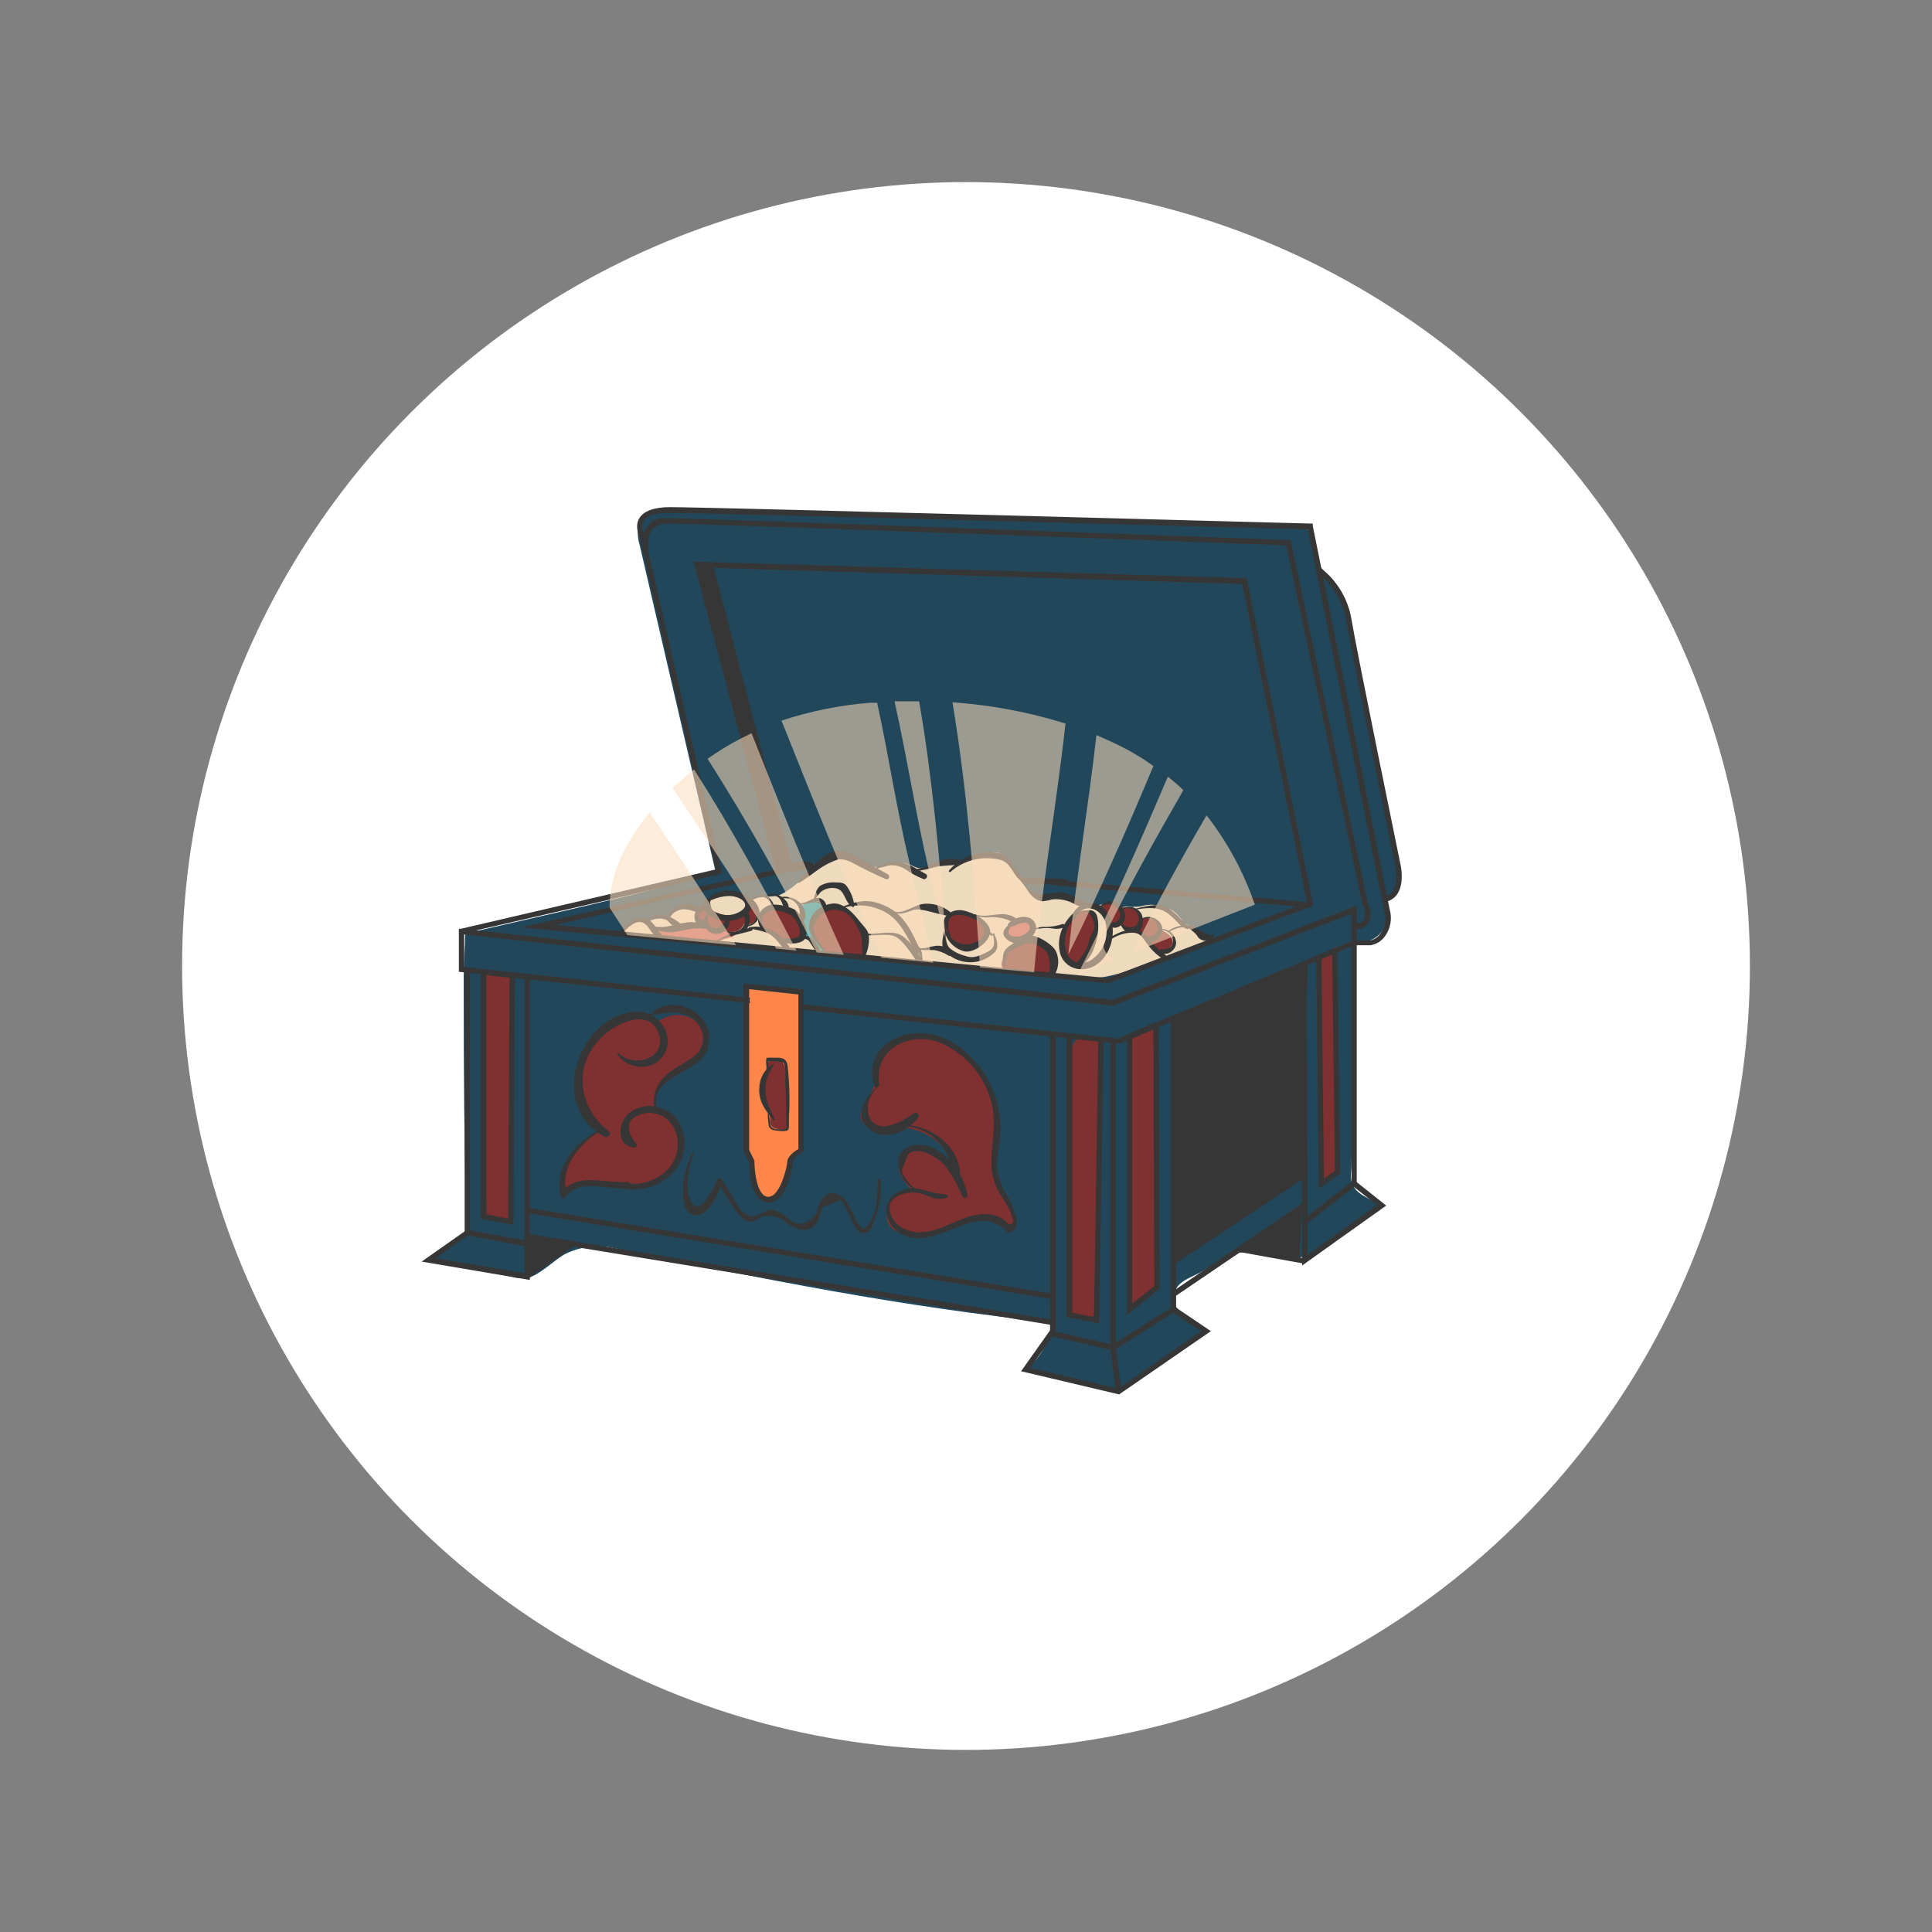 <?xml version="1.0" encoding="UTF-8"?> <svg xmlns="http://www.w3.org/2000/svg" id="_Слой_1" viewBox="0 0 400 400"><rect x="0" y="0" width="400" height="400" fill="#808080" stroke="none"/> <defs> <style>.cls-1{fill:#fff;}.cls-2{fill:#363636;}.cls-3{fill:#c65754;}.cls-4{fill:#0095a3;}.cls-5{fill:#fbdebe;isolation:isolate;opacity:.56;}.cls-6{fill:#22475a;}.cls-7{fill:#7f3030;}.cls-8{fill:#ff864a;}.cls-9{fill:#eedbbe;}</style> </defs> <circle class="cls-1" cx="200" cy="200" r="162.3"></circle> <path class="cls-6" d="m217.9,273.8c-.52,3.8-2.45,7.26-5.4,9.7,5.68,1.68,11.46,3.01,17.3,4,.86.2,1.74.2,2.6,0,.7-.19,1.35-.53,1.9-1l14.7-10.5c-1.8-2.8-6.2-4.2-6-7.4s3.2-3.9,5.6-5.2,4.6-3.4,7.3-4,8.3,1.7,12.5,1.1c2.6-.4,4.8-1.9,7-3.3s6.8-4.4,10.3-6.7c-.5-2.1-3.4-2.4-4.9-4.1s-1.1-3.1-1-4.7c.3-15.5.2-31.2.5-46.7,2.3.49,4.67-.46,6-2.4,1.27-1.88,1.23-4.36-.1-6.2,1.6-.31,2.84-1.59,3.1-3.2.23-1.57.16-3.16-.2-4.7-3.33-17.4-6.87-34.73-10.6-52-.35-2.29-1.2-4.48-2.5-6.4-1-1.2-2.3-2.1-3.1-3.4s-.8-5.8-2.7-7.9l-130-3.5c-3-.1-6.8.3-7.9,3.1-.37,1.41-.33,2.9.1,4.3l15.8,68c-17,4.8-34.7,8.6-51.9,12.6,0,3-.3,5.9-.3,8.9v3.6c0,15.9.1,31.8.6,47.7.05.71-.05,1.43-.3,2.1-.38.53-.9.94-1.5,1.2l-6.1,3.7,17.5,3.9c1.01.27,2.06.33,3.1.2,2.6-.8,5.1-3.4,7.4-4.8,3.19-1.7,6.88-2.19,10.4-1.4,30.2,6.3,60.1,12.3,90.8,15.4h0Z"></path> <path class="cls-7" d="m116.5,245.7c.1-2.36.87-4.65,2.2-6.6,1.37-1.92,3.1-3.55,5.1-4.8-2.49-2.87-3.71-6.62-3.4-10.4.12-3.93,1.77-7.67,4.6-10.4,2.6-2.5,6.7-4,9.8-2.2.26.21.57.35.9.4l.8-.4c1.55-1.06,3.47-1.42,5.3-1,1.86.45,3.3,1.93,3.7,3.8.4,2-.8,4-2.3,5.4s-3.3,2.4-4.8,3.7c-1.71,1.18-2.84,3.04-3.1,5.1-.02.25.05.5.2.7.1.3.5.4.8.6,4.05,1.9,5.79,6.72,3.89,10.77-.85,1.81-2.35,3.25-4.19,4.03-3.3,1.3-7,.4-10.5.4-3.13-.03-6.24.62-9.1,1.9l.5-3.6"></path> <path class="cls-7" d="m179.9,233.4c1.4.8,3.1.3,4.7.1,6.08-.64,11.75,3.14,13.5,9-1.64-1.76-3.71-3.07-6-3.8-2-.6-4.4-.7-5.6,1-.58,1.09-.62,2.38-.1,3.5.55,1.07,1.26,2.04,2.1,2.9-1.67.43-3.15,1.42-4.2,2.8-.97,1.48-1.01,3.38-.1,4.9,1.3,1.7,3.8,1.9,5.9,1.7,3.16-.3,6.27-1.08,9.2-2.3,1.45-.8,3.05-1.27,4.7-1.4,2.2,0,4.2,1.5,5.9,2.8.8-1.7.1-3.9-1-5.5-1.22-1.52-2.23-3.2-3-5-.6-1.8-.4-4.4-.1-6.6.4-3.3.3-6.63-.3-9.9-.72-3.21-2.27-6.18-4.5-8.6-1.65-1.87-3.8-3.22-6.2-3.9-2.12-.42-4.3-.38-6.4.1-1.79.17-3.51.79-5,1.8-3,2.4-1.5,5.5-2.7,8.5s-4.4,5.8-.8,7.9h0Z"></path> <path class="cls-2" d="m160.7,180.1c-5.8-20.9-11.3-42-16.4-63.1.82-.22,1.69,0,2.3.6,6.1,20.6,11.9,41.4,17.2,62.3l-3.1.2Z"></path> <path class="cls-2" d="m243.3,260.5c-1.17-16.44-1.23-32.95-.2-49.4,9.3-3.5,18.7-8.1,27.7-12.3-.5,14.5-1.2,29.7-.6,44.2"></path> <path class="cls-9" d="m163.9,178.9c1.79.27,3.62.23,5.4-.1,1.6-.5,3.1-1.4,4.8-1.5,1.5,0,2.98.39,4.3,1.1,1.09.67,2.32,1.08,3.6,1.2,1.6,0,3.1-1.1,4.7-1s2.6,1.1,4,1.2,2.7-1,4.1-1.3c.99-.13,2-.16,3-.1,2.9-.2,5.7-2.3,8.6-1.9.59.09,1.14.33,1.6.7.35.38.62.82.8,1.3,1.33,2.58,3.12,4.88,5.3,6.8.26.32.61.56,1,.7.45.14.93.17,1.4.1,1.8-.2,3.63-.1,5.4.3,1.3.5,2.6,1.3,4,1.3s3-1,4.5-.7c.61.12,1.15.48,1.5,1,.92-.39,1.95-.42,2.9-.1l.8.3c.54.03,1.08-.04,1.6-.2,2.3-.6,5-.4,6.6,1.4.56.58,1.06,1.22,1.5,1.9.63.64,1.37,1.15,2.2,1.5l3.7,1.9-.5-.4-13.8,5.4c-2.72,1.21-5.57,2.08-8.5,2.6-3,.3-6.03.2-9-.3-20.9-2.1-41.8-4.3-62.8-6.3-10-1-20-2-30-2.8.82.33,1.75.26,2.5-.2.69-.59,1.43-1.12,2.2-1.6.92-.53,2.05-.57,3-.1h-.3c1.32-.93,3.04-1.08,4.5-.4.36-1.38,1.58-2.36,3-2.4.76.15,1.54.15,2.3,0,.44.27,1,.23,1.4-.1.5-.32.94-.73,1.3-1.2,2.56-2.2,6.3-2.32,9-.3,1.3-1.2,3.4-.8,5.2-1.1s5-2.9,6.8-5.1c.15-.13.26-.3.3-.5,0-.3-.4-.4-.7-.5-1.01-.41-2.11-.58-3.2-.5h0Z"></path> <path class="cls-9" d="m235.5,188.5l.6,1.3.3.2h.4c.67-.09,1.36-.02,2,.2.63.31,1.08.91,1.2,1.6-.02.17.02.35.1.5h.5c1.24.22,2.23,1.17,2.5,2.4.02.3-.02.61-.1.9-.33.55-.87.95-1.5,1.1-.2.1-.5.2-.6.4-.18.19-.22.47-.1.7.28.23.68.27,1,.1l6.5-2.1c1.01-.33,1.98-.77,2.9-1.3-1.49-.22-2.89-.88-4-1.9-.45-.45-.96-.86-1.5-1.2l-1-.4c-.63-.43-1.17-.97-1.6-1.6-1.6-1.73-4.01-2.45-6.3-1.9-.71.21-1.46.28-2.2.2.39.69.9,1.3,1.5,1.8"></path> <path class="cls-3" d="m145.8,194.9l-8.4-.9h-.6c-.6-.3-.7-1.1-1.1-1.6,1.49.48,3.09.52,4.6.1,1.54-.42,3.11-.69,4.7-.8.42,0,.83.11,1.2.3l.7.5c.82.39,1.76.42,2.6.1h.6l.5.3c.54.33,1.17.47,1.8.4-.7,1-2.3,1-3.5,1.5-.4.26-.84.46-1.3.6-.8-.1-.9-.4-1.8-.5h0Z"></path> <path class="cls-7" d="m198,195.4c.57.26,1.18.43,1.8.5.49.13,1,.17,1.5.1.78-.28,1.47-.76,2-1.4.47-.42.79-.98.9-1.6.17-.63.02-1.3-.4-1.8-1.3-1.9-5.1-3.1-7.1-1.6s-.6,4.9,1.3,5.8Z"></path> <path class="cls-7" d="m157.6,189.6c.33-.8.98-1.42,1.8-1.7,1.2-.4,2.6.2,3.8.8.68.31,1.29.75,1.8,1.3.47.59.87,1.22,1.2,1.9.11.25.18.52.2.8,0,.2-.2.4-.3.6-1.22,1.49-3.34,1.88-5,.9l-1.4-1.1c-.5-.4-1.1-.4-1.6-.8-.64-.75-.83-1.78-.5-2.7Z"></path> <path class="cls-7" d="m209.1,196.4c1.09-1.09,2.56-1.73,4.1-1.8.67-.04,1.35.03,2,.2,1.26.35,2.32,1.22,2.9,2.4.5,1.2.6,2.53.3,3.8-.1.2-.1.4-.2.5l-.5.2c-2.9.9-6,.2-8.9-.5s-.7-3.8.3-4.8h0Z"></path> <path class="cls-7" d="m231.8,188.1c1.68-.7,3.61.09,4.32,1.77h0c0,.08.02.16.08.22.85-.06,1.71.07,2.5.4.78.33,1.32,1.06,1.4,1.9.67.29,1.31.66,1.9,1.1.58.45.85,1.18.7,1.9-.37,1.15-1.61,1.78-2.76,1.41h0c-1.07-.49-2.03-1.21-2.8-2.1-.69-.97-1.67-1.71-2.8-2.1-.6-.2-1.3-.2-1.7-.7s-.2-.4-.4-.5-1.5.4-2.1,0c-.23-.11-.39-.34-.4-.6-.4-.8-2-3.1-1-3.8s2.56.3,3.06,1.1h0Z"></path> <path class="cls-7" d="m178.5,198.2c.81-1.84.88-3.91.2-5.8-.81-1.84-2.32-3.28-4.2-4-.67-.25-1.39-.35-2.1-.3-.73.02-1.44.19-2.1.5-.73.32-1.35.84-1.8,1.5-.64,1.14-.67,2.52-.1,3.7.56,1.2,1.34,2.29,2.3,3.2.9,1,2.4.8,3.7,1s2.9,0,4.1.2h0Z"></path> <path class="cls-3" d="m208.3,193c.06.51.41.94.9,1.1.45.16.92.26,1.4.3.65.05,1.3-.05,1.9-.3.56-.36,1.04-.84,1.4-1.4l.2-.4c0-.27-.1-.52-.3-.7-.78-.79-1.91-1.13-3-.9-1,.1-2.5,1.3-2.5,2.3h0Z"></path> <path class="cls-7" d="m240,192c-.1-.9-.9-1.4-1.7-1.7s-1.3-.4-1.8.1c-.1.11-.17.25-.2.4-.7,1.7-.6,2.7,1.2,3.7s2.8-1.1,2.5-2.5Z"></path> <path class="cls-7" d="m232.4,190.3c.17-.73-.06-1.49-.6-2-.55-.51-1.25-.83-2-.9-.63-.12-1.28.02-1.8.4l-.3.3c-.02.21.1.41.3.5l1.4,1.4c.3.4.5,1.1.9,1.4.88.2,1.77-.27,2.1-1.1h0Z"></path> <path class="cls-7" d="m219.9,195c-.08,1.11.16,2.22.7,3.2.69.94,1.91,1.3,3,.9.53-.38.94-.9,1.2-1.5.94-1.64,1.58-3.44,1.9-5.3.25-.75.25-1.55,0-2.3-.19-.73-.77-1.31-1.5-1.5-3-.5-5.1,4.2-5.3,6.5h0Z"></path> <path class="cls-4" d="m170.6,187.2c-.1-.5-.6-.7-1.1-.8-.48,0-.96.1-1.4.3l-2.1.7c.28.7.41,1.45.4,2.2-.11.43-.17.86-.2,1.3,0,.55.1,1.09.3,1.6.13.51.37.99.7,1.4.4.4,1,.6,1.3,1.1s.5,2,2.3,2c-.8-1.7-3-2.6-3.1-4.6,0-.99.37-1.94,1-2.7.6-.7,2.4-1.3,1.9-2.5h0Z"></path> <path class="cls-7" d="m144.5,190c.04.38.22.74.5,1,.28.32.77.37,1.1.1.44,1.2,1.78,1.82,2.98,1.37.18-.07.36-.16.52-.27.68.61,1.6.87,2.5.7.92-.18,1.67-.83,2-1.7.41.18.87.21,1.3.1.87-.35,1.45-1.17,1.5-2.1.06-.94-.3-1.86-1-2.5-.7,1.28-1.89,2.22-3.3,2.6-1.44.37-2.96.23-4.3-.4-.92-.38-1.61-1.15-1.9-2.1-.8,1.1-2.2,1.5-1.9,3.2h0Z"></path> <path class="cls-8" d="m154.4,236.2c-.04.77.03,1.55.2,2.3.19.58.42,1.15.7,1.7.6,1.46.91,3.02.9,4.6.03.77.24,1.52.6,2.2,1.02,1.05,2.68,1.14,3.8.2,1.02-.93,1.72-2.15,2-3.5.31-1.37.81-2.68,1.5-3.9.46-.49.86-1.03,1.2-1.6.53-1.12.77-2.36.7-3.6.1-9.4,0-18.9-.3-28.3,0-.25-.07-.49-.2-.7-.2-.3-.6-.3-.9-.4-2.7-.2-6-1.1-8.7-.7s-1.4,2.3-1.3,3.9c.3,6,.2,12,.1,18l-.3,9.8Z"></path> <path class="cls-7" d="m159.4,231.1c.1.6-.1,1.4.3,2s1.9.9,3,.7l.5-.2c.1-.1.1-.2.1-.4.07-3.88-.16-7.76-.7-11.6,0-.67-.25-1.31-.7-1.8-1-.9-2.6-.8-3,.5s-.3,2.1-.6,3.2c-.43,1.01-.57,2.12-.4,3.2.2,1.6,1.2,2.8,1.5,4.4h0Z"></path> <path class="cls-7" d="m221.5,230.4c-.5,13.5-.1,27.1.2,40.7-.04.31.03.63.2.9.2.25.48.43.8.5,1.3.6,3,.9,3.8-.2.28-.52.42-1.11.4-1.7l1.2-49.8c.17-1.96.13-3.94-.1-5.9-3.2-.5-6-.7-6.2,3s-.1,8.3-.3,12.5h0Z"></path> <path class="cls-7" d="m233.8,214.9c-.4,18.6-.2,37.3.6,55.9,2.1-1.2,4.3-2.6,5.1-4.9.33-1.1.47-2.25.4-3.4l-.3-23-.3-27.2"></path> <path class="cls-7" d="m273.4,198c-1,15.7.7,29.4.5,47.2l2.2-2c.26-.21.49-.44.7-.7.16-.41.23-.86.2-1.3-.2-15.1-.3-30.1-.4-45.2"></path> <path class="cls-7" d="m99.9,201.4l.8,49.7c-.04.28.03.57.2.8.1.2.4.3.6.4,1.21.29,2.45.42,3.7.4.6-16.9.8-33.8.5-50.7"></path> <path class="cls-2" d="m258.9,259.2c.93.33,1.91.54,2.9.6l7.2,1,.6-12c-.1,1.7-4.7,4.1-6,4.9s-5.4,2.7-6.4,4.8l1.7.7h0Z"></path> <path class="cls-2" d="m287.7,188.2c-.5-2.2-15.7-78.6-15.9-79.3v-.5h-.4c-1.2,0-123.7-3.4-132.7-3.4-3.3,0-5.5.8-6.4,2.4s0,3.6.2,4.1l15.7,68.5-52.8,12.3h-.4v8.9l60.3,6.5c-.1-.36-.1-.74,0-1.1l-59.2-6.4v-7l52.9-12.2.5-.2-16-69.7h0c0-.1-1-1.8-.3-3.1s2.5-1.8,5.4-1.8c8.7,0,124,3.2,132.2,3.4,1.4,6.9,15.3,76.8,15.8,79,.53,1.6.23,3.36-.8,4.7-.49.72-1.25,1.22-2.1,1.4h-3.5l-48.7,20.3-65.5-7.1c-.03.37-.09.74-.2,1.1l65.7,7.1h.2l48.8-20.4h3.2c1.2-.17,2.28-.82,3-1.8,1.21-1.64,1.58-3.75,1-5.7h0Z"></path> <path class="cls-2" d="m287.3,186.6l-.3-1.1c2.9-.9,1.9-6.1,1.9-6.1,0,0-9.1-44.3-10.2-51.1-.74-3.86-2.83-7.34-5.9-9.8l.6-.9c3.41,2.58,5.7,6.38,6.4,10.6,1.1,6.7,10.1,50.5,10.2,51s1.2,6.1-2.7,7.4h0Z"></path> <path class="cls-2" d="m280.3,192.3v-1.1c.79.12,1.59-.19,2.1-.8.33-.96.22-2.02-.3-2.9v-.2l-15.8-74.4c-8.1-.3-121.1-4.5-127.7-4.5-1.8,0-3.1.5-3.8,1.5s-.6,4.3-.6,4.3l-1.1.3c0-.1-.8-3.2.8-5.3s2.5-1.9,4.7-1.9c6.8,0,126.9,4.5,128.2,4.5h.4l16,75.2c.1.4,1.1,2.5.1,4s-1.5,1.3-3,1.3Z"></path> <rect class="cls-2" x="154.69" y="116.04" width="1.1" height="64.38" transform="translate(-32.53 44.25) rotate(-14.7)"></rect> <path class="cls-2" d="m229.4,203.6h-.1l-121.4-11.6,52.7-12-17-63.7h.7l113.8,3.4,13.8,67.8-42.5,16.1h0Zm-114.4-12.1l114.3,11,41.3-15.7-13.4-65.9-112.1-3.4,16.9,63.3-47,10.7h0Z"></path> <polygon class="cls-2" points="109.7 258.2 96.2 255.7 96.2 201.1 97.3 201.1 97.3 254.7 108.6 256.8 108.6 202.3 109.7 202.3 109.7 258.2"></polygon> <path class="cls-2" d="m106.3,253.6l-6.8-1.3v-51.6l7.1.7s-.3,52.2-.3,52.2Zm-5.6-2.2l4.5.9.3-49.9-4.8-.5v49.5h0Z"></path> <polygon class="cls-2" points="230.6 279.6 217.4 276.6 217.4 214.1 218.6 214.1 218.6 275.7 230.4 278.4 242.4 270.8 242.4 211.4 243.5 211.4 243.5 271.4 230.6 279.6"></polygon> <polygon class="cls-2" points="231 288.2 229.9 279.1 229.9 215.5 231 215.5 231 279 232.2 288 231 288.2"></polygon> <polygon class="cls-2" points="269.6 254.1 269.4 199.5 270.5 199.5 270.7 251.8 279.8 244.7 279.8 189.2 230.5 208.2 230.4 208.2 95.5 193.4 95.6 192.3 230.4 207 280.9 187.5 280.9 245.3 269.6 254.1"></polygon> <rect class="cls-2" x="163.03" y="209.76" width="1.1" height="110.27" transform="translate(-124.27 383.52) rotate(-80.7)"></rect> <rect class="cls-2" x="163.03" y="204.39" width="1.1" height="110.27" transform="translate(-118.97 379.01) rotate(-80.7)"></rect> <rect class="cls-2" x="240.02" y="258.2" width="32.9" height="1.13" transform="translate(-101.1 188.9) rotate(-34.2)"></rect> <rect class="cls-2" x="240.16" y="251.67" width="32.6" height="1.13" transform="translate(-96.62 183.45) rotate(-33.5)"></rect> <polygon class="cls-2" points="109.7 265 87.3 261.2 96.4 254.8 97 255.7 90.2 260.5 108.6 263.6 108.6 257.5 109.7 257.5 109.7 265"></polygon> <rect class="cls-2" x="108.16" y="260.08" width="11.9" height="1.13" transform="translate(-129.12 113.01) rotate(-35.1)"></rect> <polygon class="cls-2" points="231.7 288.7 211.4 283.9 217.5 275.3 218.5 275.9 213.3 283.2 231.5 287.5 248.7 275.6 242.6 271.6 243.3 270.6 250.7 275.6 231.7 288.7"></polygon> <polygon class="cls-2" points="269.6 262 269.6 252.9 270.7 252.9 270.7 259.8 285.1 249.5 280 245.5 280.7 244.6 287 249.6 269.6 262"></polygon> <rect class="cls-2" x="262.91" y="252.97" width="1.1" height="13.84" transform="translate(-38.98 473.16) rotate(-79.8)"></rect> <path class="cls-2" d="m159.1,249c-3.8,0-4-7.1-4-8.4l-1.2-2.3v-34.7l12.5,1.2v33.8h-.3c-.8.4-1.9,1.3-1.9,1.8s-1.1,8.6-5.1,8.6h0Zm-4-10.9l1.1,2.2v.2c0,1.9.5,7.3,2.9,7.3s3.9-6.3,3.9-7.3,1.5-2.2,2.3-2.6v-32l-10.2-1.1v33.3h0Z"></path> <path class="cls-2" d="m158.7,219.3c1.19.11,2.36.34,3.5.7.6.7.3,3.5.4,4.4.2,2.9.1,5.9.2,8.8,0,.3.3.2.4,0,.37-4.06.33-8.15-.1-12.2-.2-2.6-1.9-1.9-4.3-2-.2,0-.2.2-.1.3h0Z"></path> <path class="cls-2" d="m158.9,219.2c-.23.68-.26,1.4-.1,2.1h.2c.1-.7,0-1.4.1-2.1h-.2Z"></path> <path class="cls-2" d="m159,220.8c-.02-.37.02-.74.1-1.1h.9l1.9.2c.1.05.23,0,.28-.1s0-.23-.1-.28h-.08c-.91-.41-1.91-.59-2.9-.5-.8.2-.4,1.2-.4,1.8-.07.07-.08.19,0,.27h0c.08.08.2.08.28,0,.05-.07.05-.17,0-.24l.02-.05h0Z"></path> <path class="cls-2" d="m160,220.3c-1.69,1.07-2.74,2.9-2.8,4.9-.2,2.8,1.2,4.6,2.9,6.7.2.1.4-.1.3-.2-2.1-4-2.9-7.3-.2-11.2.1-.1-.1-.2-.2-.2Z"></path> <path class="cls-2" d="m159,230c-.08,1.07-.02,2.15.2,3.2.3.7.9.8,1.7.9s1.9.2,2.3-.2c.13-.28.16-.6.1-.9.02-.7-.02-1.4-.1-2.1,0-.2-.2-.2-.2,0-.05.77-.05,1.53,0,2.3-.1.5-.2.5-.7.6h-1.1c-.38.04-.76-.03-1.1-.2-.7-.3-.6-.9-.7-1.5l-.3-2.1h-.1,0Z"></path> <polygon class="cls-2" points="227.6 274 220.8 272.7 220.8 214.4 222 214.4 222 271.8 226.5 272.7 227.4 215.1 228.5 215.2 227.6 274"></polygon> <path class="cls-2" d="m233.3,272.3v-58.1l6.6-2.8.2,55.4-6.8,5.5Zm1.1-57.3v54.9l4.6-3.6-.2-53.2-4.4,1.9h0Z"></path> <polygon class="cls-2" points="273 246.1 272.5 198.2 273.6 198.2 274.1 244 276.4 242.4 275.8 196.8 276.9 196.8 277.5 243 273 246.1"></polygon> <rect class="cls-2" x="244.78" y="158.94" width="1.1" height="52.34" transform="translate(39.54 413.37) rotate(-85)"></rect> <path class="cls-2" d="m196.8,180.5c2.79-2.44,6.6-3.38,10.2-2.5,2.5.6,2.6,3.3,4.6,4.5.3.2.8-.3.4-.6-2.5-2-2.1-5.1-6-5.4-3.58-.4-7.13.99-9.5,3.7-.08.08-.08.22,0,.3s.22.08.3,0Z"></path> <path class="cls-2" d="m210.7,181.7c3.21,1.02,6.54,1.59,9.9,1.7.7,0,.9-1.2.2-1.3-3.3-.6-6.9.2-10.1-.7-.1-.1-.2.2,0,.3h0Z"></path> <path class="cls-2" d="m210.3,181c1.2,2,3.3,2.4,5.5,2.1.22,0,.4-.18.4-.4s-.18-.4-.4-.4c-1.8-.1-4.1.2-5.4-1.4,0-.1-.2,0-.1.1h0Z"></path> <path class="cls-2" d="m160.6,180.9c.85-.46,1.76-.8,2.7-1,.81-.06,1.59-.3,2.3-.7.3-.1.3-.6,0-.6-1.78.5-3.52,1.13-5.2,1.9-1.4.7,0,.5.2.4h0Z"></path> <path class="cls-2" d="m158.6,181.3c3-.7,6.8-1.9,9.8-1.1.7.2,1-.7.4-1.1-2.9-2.1-7.6.7-10.3,1.9-.2.1-.1.4.1.3h0Z"></path> <path class="cls-2" d="m166,182c3-2.4,6.6-5.5,10.4-3.4,2.3,1.2,4.6,2.4,7,3.4.6.3,1-.7.4-1s-3.8-2.1-5.8-3.2-2.5-1.6-3.9-1.7c-3.3-.2-6.2,3.9-8.4,5.6-.08.08-.08.22,0,.3s.22.08.3,0h0Z"></path> <path class="cls-2" d="m181.2,180.2c1.86-1.35,4.36-1.43,6.3-.2,1.14.82,2.39,1.49,3.7,2,.6.2,1.1-.8.4-1.1s-3.4-2.2-5.2-2.4c-1.91-.21-3.83.29-5.4,1.4-.1.2,0,.5.2.3Z"></path> <path class="cls-2" d="m189.4,180.4c1.45-.19,2.89-.49,4.3-.9,1.6-.4,3.4-.2,4.9-.6s.4-.7.1-.9c-1.26-.26-2.56-.23-3.8.1-1.2.4-3.5,1.7-5.5,1.9-.3.1-.3.5,0,.4Z"></path> <path class="cls-2" d="m143.3,238.9c-1.18,2.33-1.83,4.89-1.9,7.5,0,1.4.1,3.9,1.4,4.8,3.4,2.2,6.1-4.3,6.7-6.5h-1c1.6,2.3,3.1,5.4,5.1,7.4.7.88,1.95,1.1,2.9.5,1.6-.7.5-.9,2.9-.8,1.13-.04,2.24.36,3.1,1.1.93.8,2.02,1.38,3.2,1.7,1.47.29,2.95-.45,3.6-1.8.5-.8.5-2.2,1.1-2.9l3.7-1.5.6,1c.41.68.77,1.38,1.1,2.1.6,1.1,1.4,3.8,3,3.8s1.8-1.7,2.2-2.7c1.13-2.61,1.57-5.47,1.3-8.3,0-.3-.6-.3-.6,0,0,2.6,0,6.7-1.7,8.9s-1,1.2-2.2.4l-.9-1.7c-.6-1.1-1.1-2.2-1.8-3.3s-3-2.6-4.7-.6c-.39.48-.7,1.02-.9,1.6-.21.55-.38,1.12-.5,1.7-1.9,2.2-3.7,2.6-5.3,1.4s-2.4-2.1-4-2.2-3.4,2.6-5.9.5c-.9-.7-1.6-2.4-2.2-3.4l-2.2-3.4c-.12-.25-.42-.35-.67-.23h0c-.1.05-.18.13-.23.23-.7,1.5-3.7,8.5-5.6,4.2-1.2-2.6-.3-6.9.7-9.5.1-.2-.2-.3-.3-.1v.1h0Z"></path> <path class="cls-2" d="m186,246.7c-4.2,2.2-2.6,7.5,1.2,9.1,7.5,3,15-7.5,21.4-.7.29.17.65.07.82-.21.07-.12.1-.25.08-.39-2.1-3.8-6.3-3.6-9.8-2.3s-5.6,2.7-8.7,2.9c-1.88.18-3.75-.4-5.2-1.6-2-1.8-2.4-5,.3-6.5.08-.07.08-.19,0-.27h0l-.1-.03h0Z"></path> <path class="cls-2" d="m184,250.2c.4-3.2,4.9-3.8,7.3-2.9s2.6,1.1,4.2.8.3-.9-.1-.9c-3.1,0-5.4-2-8.5-.8-1.6.6-3.2,1.9-3.2,3.8.1.2.3.2.3,0h0Z"></path> <path class="cls-2" d="m207.2,253.3c.7,1.1,1.9,2.5,3,1.1s-.8-5.3-1.6-6.7c-1.26-1.84-2.01-3.98-2.2-6.2,0-2.3.6-4.5.7-6.7.19-3.26-.39-6.51-1.7-9.5-2.5-5.8-8.1-11.2-14.7-11.4s-11.9,4.9-9.6,11c.2.7,1.2.5,1-.2-1.4-7.3,5.9-11.1,12.1-9,5.29,2.1,9.32,6.53,10.9,12,1.5,4.9-.1,9.3.2,14.2.15,1.72.66,3.39,1.5,4.9.5.9,1.2,1.8,1.7,2.8.4.62.7,1.29.9,2,.8,1.7.2,2.2-1.9,1.6-.1-.2-.4,0-.3.1h0Z"></path> <path class="cls-2" d="m184,223.4c-3,1.5-7.8,6.3-4.6,9.8s8.4,1.3,10.7-1.8c.5-.7-.5-1.3-1.1-.8s-6.5,4.7-8.7,1.2,1.9-6.5,3.8-8.2c.1-.1,0-.3-.1-.2h0Z"></path> <path class="cls-2" d="m187.8,233.2c5.8.7,8.7,5.1,10,10.4.03.28.27.48.55.45s.48-.27.45-.55c0-6-5.5-10.1-11-10.6-.08.07-.08.19,0,.27h0v.03h0Z"></path> <path class="cls-2" d="m190.6,246.5c-1.17-.31-2.17-1.07-2.8-2.1-.5-.58-.87-1.26-1.1-2l1.3-3.4c1.9-1.8,5.2.2,6.8,1.5s3.3,4.5,4.5,7.3c.2.5,1.1.2,1-.3-.6-4.8-6-11.7-11.4-10.3s-2.6,8.4,1.6,9.6c.2.1.2-.2.1-.3h0Z"></path> <path class="cls-7" d="m179.8,229.2c2-6.4,9.6-6.6,14.2-3.2s6.2,8.8,8,13.8c.2.7,1.2.4,1-.2-1.8-6.4-4.6-13.7-11.2-16.4-4.9-2-11.2.3-12.2,5.9,0,.2.2.2.2.1h0Z"></path> <path class="cls-2" d="m142.2,220.6c3.6-1.4,5.8-4.6,4-8.4-1.97-3.77-6.62-5.23-10.39-3.26l-.11.06c-.6.3-.2,1.2.5,1,3-.6,6.3-.8,8.4,2.1s.7,6.7-2.5,8.2c-.2.1,0,.3.1.3h0Z"></path> <path class="cls-2" d="m127.8,218.2c2.3,3.6,8.2,3.7,10-.5s-2.1-8.8-6.8-8.2c-11.8,1.5-17.4,20.1-5.7,25.9.6.2,1.4-.6.8-1.1-6.4-5-7.6-13.7-1.5-19.6,2.7-2.7,9.7-6.2,11.7-.9s-4.9,7.5-8.3,4.2l-.2.2h0Z"></path> <path class="cls-2" d="m133.7,210.5l3.2-.7c.11-.11.11-.3,0-.41h0s-.07-.06-.11-.08c-1.1.2-2.1.6-3.2.9s-.09.39.11.29h0Z"></path> <path class="cls-2" d="m126.3,245.4c4.5,1.7,9.8,1,13.1-2.7,2.84-3.06,3.13-7.7.7-11.1-2.31-2.8-6.34-3.44-9.4-1.5-2.7,1.9-3.5,6.8.5,7.5.28.08.57-.07.65-.35.08-.28-.07-.57-.35-.65h0c-1.8-2.6-1.8-4.4.2-5.5.75-.37,1.57-.61,2.4-.7,1.12-.04,2.23.23,3.2.8,2.5,1.4,3.5,4.7,2.8,7.4-1.5,6.1-8.4,7.3-13.7,6.5-.2,0-.3.2-.1.3Z"></path> <path class="cls-2" d="m123.9,234c-5,2.8-9.2,7.5-7.8,13.6.1.6.8.5,1.1.1,2.9-3.9,8.9-1.1,12.9-1.8.6-.1.5-1.2-.2-1.2-4.6.4-10.6-2.2-13.8,2.4h1.2c-1.4-5.5,2.5-10,6.8-12.9.2-.1,0-.5-.2-.3v.1h0Z"></path> <path class="cls-2" d="m136,229.6c-1.6-7.3,9.1-7.1,10.6-12.7.1-.6-.8-1.1-1.1-.4-1.5,3.1-5.9,4.1-8.1,6.6-1.71,1.74-2.39,4.24-1.8,6.6.1.3.4.2.4-.1h0Z"></path> <path class="cls-2" d="m160,181c2.5-.5,5.3-.5,7.9-1.2.19-.11.26-.35.16-.54-.04-.07-.09-.12-.16-.16-2.7-.4-5.6.6-8.1,1.7-.1,0,0,.3.2.2h0Z"></path> <path class="cls-2" d="m165.4,182.8c1.6-.9,3-2.1,4.5-3.1,1.66-1.07,3.48-1.85,5.4-2.3.5-.2.4-.9-.2-1-3.7-.3-7.9,3.3-9.8,6.2-.1.1,0,.2.1.2h0Z"></path> <path class="cls-2" d="m224.4,187.5c-3.4,1.8-5.8,5.6-5,9.5s5.4,4.8,8.3,2.2,3.7-7.9,1.2-10.8c-1.46-1.73-4.05-1.94-5.78-.48-.56.47-.98,1.09-1.22,1.78-.11.21-.02.47.19.58s.47.02.58-.19h0v-.09c1.9-3.7,6.2-1.6,6.4,2.1.28,2.66-.96,5.25-3.2,6.7-2.1,1.2-4.6.5-5.2-2.2-.25-1.05-.25-2.15,0-3.2.51-2.31,1.92-4.32,3.9-5.6.13-.1.03-.4-.17-.3Z"></path> <path class="cls-2" d="m221.5,191.4c.6-1.1,3.1-4.2,4.5-1.6s-.1,3.3-.4,4.5c-.33,1.84-1.24,3.52-2.6,4.8-.4.4,0,1.1.5.9,3.1-1.3,4.4-7.1,3.7-10.1s-4.8-.9-6,1.4c-.1.1.2.3.3.1h0Z"></path> <path class="cls-2" d="m230.3,194.3c1.21-.74,2.58-1.16,4-1.2,1.9,0,2.2,1,3.2,2.3.86,1.23,1.95,2.28,3.2,3.1.5.2,1-.4.6-.8-1.13-.86-2.17-1.83-3.1-2.9-.54-.79-1.21-1.46-2-2-2-1-4.4.2-6.1,1.1-.11.06-.16.19-.1.3s.19.16.3.1h0Z"></path> <path class="cls-2" d="m228.1,187.8c1-1.1,2.9-.5,3.5.6.42.55.46,1.31.1,1.9-.4.7-1,.7-1.7.8s-.4.6-.1.8c.89.41,1.95.12,2.5-.7.65-.84.73-1.98.2-2.9-.68-1.45-2.4-2.08-3.85-1.41-.36.17-.68.41-.95.71-.1.1.1.3.3.2h0Z"></path> <path class="cls-2" d="m232.5,188.3c1.06-.59,2.4-.21,2.99.85v.02h0c.1.19.18.4.22.61.1.55,0,1.12-.3,1.6-.2.4-.6.6-.7,1.1-.02.21.1.41.3.5,1.7.2,1.9-2.7,1.3-3.8-.82-1.32-2.51-1.8-3.9-1.1-.2.1-.1.3.1.2l-.02.02h0Z"></path> <path class="cls-2" d="m232,191.2c.18.69.61,1.29,1.2,1.7.5.2,1.1,0,1-.6s-.4-.2-.5,0-.7-.1-.8-.2c-.29-.23-.5-.55-.6-.9-.1-.2-.3-.1-.3,0h0Z"></path> <path class="cls-2" d="m236.5,190.4c1.05-.59,2.39-.22,2.98.84,0,0,0,.02.02.03h0c.12.21.19.44.23.68.02.56-.2,1.11-.6,1.5-.42.21-.85.38-1.3.5-.22.17-.27.48-.1.7.03.04.06.07.1.1.81.29,1.71,0,2.2-.7.56-.67.74-1.57.5-2.4-.65-1.52-2.42-2.22-3.94-1.57l-.16.07c-.1.1,0,.3.1.2l-.03.05h0Z"></path> <path class="cls-2" d="m240.5,192.5c1.3.2,2.5,1.1,2.3,2.5s-1.1,1.5-2.2,1.5c-.22-.03-.42.13-.45.35s.13.42.35.45c1.3.7,3-.7,3-2.1-.1-1.6-1.4-2.86-3-2.9-.1,0-.1.2,0,.2h0Z"></path> <path class="cls-2" d="m231.9,191c.22.96.95,1.73,1.9,2,1.01.2,2.04-.23,2.6-1.1.17-.17.17-.43,0-.6s-.43-.17-.6,0h0c-.54.43-1.21.68-1.9.7-.75-.04-1.43-.45-1.8-1.1-.1-.1-.3,0-.2.1h0Z"></path> <path class="cls-2" d="m236.8,193.8c.54.42,1.24.57,1.9.4.1,0,.1-.2,0-.2-.63.12-1.28-.02-1.8-.4-.1,0-.2.1-.1.2h0Z"></path> <path class="cls-2" d="m241.9,193c1.5-.8,3.3-1.6,4.8-.4s1,1.2,1.6,1.7c.78.65,1.92.65,2.7,0,.7-.8,0-.9-.4-.7s-2.8-1.7-4.5-2c-1.53-.15-3.07.28-4.3,1.2-.06.03-.08.09-.05.15s.09.08.15.05h0Z"></path> <path class="cls-2" d="m147.9,185.5c-1.8.2-3.4,1.9-1.8,3.5,1.99,1.71,4.79,2.14,7.2,1.1,2.3-1.1,3.4-3.1,1.3-4.6-2.32-1.52-5.32-1.48-7.6.1-.3.2,0,.8.4.7,1.17-.51,2.43-.78,3.7-.8.85.03,1.67.27,2.4.7,1.6,1.2.4,2.2-.6,2.7-1.31.67-2.84.74-4.2.2-.77-.12-1.38-.73-1.5-1.5-.4-1.2-.1-1.1.8-1.9s0-.2-.1-.2h0Z"></path> <path class="cls-2" d="m146.7,188.9c-1.08.86-1.25,2.43-.39,3.51.28.36.66.63,1.09.79.92.34,1.96.15,2.7-.5.6-.5,1.3-1.6.7-2.3s-.4-.3-.5-.1c-.18.45-.45.86-.8,1.2-.34.48-.93.71-1.5.6-1.6-.3-1.8-1.9-1.1-3s-.1-.3-.2-.2h0Z"></path> <path class="cls-2" d="m149.9,192.6c1.3,1.09,3.2,1.09,4.5,0,.9-.9,1.4-3.3,0-4-.25-.11-.55,0-.66.26h0c-.02.08-.02.16,0,.24.25.43.42.91.5,1.4,0,.54-.18,1.07-.5,1.5-.93,1.1-2.56,1.27-3.7.4-.2-.1-.3.1-.1.2h-.04Z"></path> <path class="cls-2" d="m154.9,191.8c1.3-.22,2.28-1.29,2.4-2.6-.05-1.65-1.13-3.09-2.7-3.6-.5-.2-.7.5-.4.8.91.45,1.65,1.19,2.1,2.1.56.95.26,2.17-.69,2.74-.22.13-.46.22-.71.26-.08.07-.08.19,0,.27h0v.03Z"></path> <path class="cls-2" d="m145.8,187.1c-1,.8-2.2,1.5-2,3s1.3,2,2.3,1.4.3-.8-.1-.9-1.4-.3-1.3-1.2c.17-.83.63-1.58,1.3-2.1.1-.1-.1-.3-.2-.2Z"></path> <path class="cls-2" d="m129,193.1c1.4-1.6,3.6-3.5,5.3-1,.6.8,1,1.7,2.1,1.9s.6-.6.3-.8-1.8-3.2-3.7-3.3-3.3,1.5-4.4,2.9.2.5.4.3h0Z"></path> <path class="cls-2" d="m134.2,190.6c1.29-1.03,3.16-.9,4.3.3.48.61,1.15,1.03,1.9,1.2.28.08.57-.07.65-.35.08-.28-.07-.57-.35-.65h0c-1-.86-2.21-1.45-3.5-1.7-1.16-.14-2.32.23-3.2,1-.2.1.1.4.2.2h0Z"></path> <path class="cls-2" d="m134.7,191.9c1.32.82,2.85,1.2,4.4,1.1,2.3-.2,4.4-1.1,6.8-.7.3,0,.5-.3.2-.5-3.4-2.5-7.5,1.2-11.3-.2-.2-.1-.3.2-.1.3h0Z"></path> <path class="cls-2" d="m138.1,190.1c.77-.87,1.78-1.5,2.9-1.8,1.3-.3,2.3.4,3.6.6s1.1-.8.4-1.1c-1.24-.71-2.72-.89-4.1-.5-1.4.4-2.1,1.5-3,2.5s.1.4.2.3h0Z"></path> <path class="cls-2" d="m171.2,197.2c-.89-1.1-1.69-2.27-2.4-3.5-1.3-2.9,1.9-5.8,4.6-5.3s3.2,2.1,4.2,3.7.9,3.2.9,5.6c0,.3.5.4.7.1.54-1.23.78-2.56.7-3.9-.1-1.3-1-2-1.8-3s-3.2-4.3-6-3.8-4.3,2.2-4.6,4.3,2,4.4,3.5,6,.3-.1.2-.2h0Z"></path> <path class="cls-2" d="m155,192.1c1.7.6,3.5.5,5,1.8s1.6,2.1,2.8,2.8c.26.08.54-.06.63-.32.05-.12.05-.26,0-.38-1.9-2.8-4.8-4.7-8.4-4-.1,0,0,.1,0,.1h-.03Z"></path> <path class="cls-2" d="m148.5,194.9c2.4-1.2,4.7-1.5,7.1-2.2.3-.1.3-.6,0-.6-2.5.2-5,1.5-7.2,2.6-.1,0,0,.2.1.2h0Z"></path> <path class="cls-2" d="m195.5,192.6c-.2,1.3-.8,3.1,0,4.2,2.64,2.98,7.18,3.25,10.16.62l.24-.22c1-1,.5-2.6,0-3.7.04-.1,0-.21-.1-.25h0c-.1-.03-.22.03-.25.13-.02.08,0,.17.07.22.4,1.9.3,2.8-1.4,3.6s-2.8,1.3-4.4.7c-1.17-.29-2.27-.83-3.2-1.6-.9-.9-.8-2.5-.8-3.6s-.3-.2-.3-.1h-.02Z"></path> <path class="cls-2" d="m195.4,191.9c.2,2.48,1.98,4.54,4.4,5.1,1.9.3,5.3-2.1,5.2-4.2s-3.5-3.9-5.6-4.3-4.7,1-3.9,3.5c.17.22.48.27.7.1.13-.09.2-.24.2-.4-.5-3.1,3.3-2.4,4.9-1.6.67.24,1.28.62,1.8,1.1.8.9.9,2.6,0,3.2s-2.7,1.7-4.6.8c-1.41-.58-2.46-1.81-2.8-3.3.07-.07.08-.19,0-.27h0c-.08-.08-.2-.08-.28,0-.05.07-.05.17,0,.24l-.02.03h0Z"></path> <path class="cls-2" d="m196.8,193.8c-.21-.55-.38-1.12-.5-1.7,0-.2-.4-.1-.3.1.09.6.3,1.18.6,1.7,0,.2.3,0,.2-.1Z"></path> <path class="cls-2" d="m211.2,182.2c1.5,1.6,2.2,4.2,4.7,4.4.68-.08,1.35-.21,2-.4,1.68-.15,3.36.24,4.8,1.1.89.46,1.9.63,2.9.5.4-.1.4-.8,0-.8-2.5-.6-4.2-2.5-6.9-2.2s-3.3.8-5-.4-1.4-1.9-2.1-2.6c-.15-.07-.33,0-.4.14-.04.08-.04.18,0,.26Z"></path> <path class="cls-2" d="m234.8,188.4c2.4-.5,5.1-.8,7.1.8s2,2.2,3.3,2.9.9-.3.5-.6-2.7-3.1-4.5-3.8-4.3,0-6.4.5c-.2,0-.1.2,0,.2h0Z"></path> <path class="cls-2" d="m204.5,193.1l.7.6c.08.08.22.08.3,0s.08-.22,0-.3l-.7-.6c-.08-.08-.22-.08-.3,0s-.08.22,0,.3Z"></path> <path class="cls-2" d="m179.3,193.6c1.8.2,3.7-.3,5.5.1s3.8,3.6,5.1,5.5,1.4.1,1-.6-2.6-4.2-4.6-5.1-4.7,0-7-.2c-.1-.1-.2.2,0,.3Z"></path> <path class="cls-2" d="m158,191.8c-.2.2-.1-1.8-.1-1.8.37-.85,1.18-1.43,2.1-1.5,1.38-.04,2.74.35,3.9,1.1.96.8,1.57,1.95,1.7,3.2.2,1.9-2.1,1.4-3.3,1.5-.22-.06-.44.08-.5.3s.08.44.3.5c1.3.4,4.3.5,4.8-1.2s-1-4.8-2.4-5.6c-1.19-.59-2.48-.93-3.8-1-.85-.11-1.7.11-2.4.6-1.38.91-1.77,2.77-.86,4.15.07.13.16.24.26.35.15.06.33,0,.39-.17h0v-.3l-.09-.13Z"></path> <path class="cls-2" d="m155.9,186.2c.95-.84,2.41-.75,3.25.2.3.34.49.75.55,1.2.1.3.6.3.5-.1-.19-.88-.78-1.62-1.6-2-.98-.4-2.11-.2-2.9.5-.1.1.1.3.2.2h0Z"></path> <path class="cls-2" d="m158.8,185.7c.92-.61,2.16-.36,2.77.56h0c.4.6.5,1.5,1.1,1.9.19.11.44.05.55-.14h0s.04-.1.05-.16c.1-1-1.1-2.1-2-2.5-.81-.48-1.83-.44-2.6.1-.2,0-.1.2.1.2l.03.04h0Z"></path> <path class="cls-2" d="m161.9,186c1.25-.24,2.52.32,3.2,1.4.7,1,.4,1.9.6,3-.03.22.13.42.35.45s.42-.13.45-.35c.7-1.1-.1-2.9-1-3.7-1.01-.89-2.37-1.29-3.7-1.1-.1.1-.1.3.1.3h0Z"></path> <path class="cls-2" d="m164,195.4c.9-.7,2.3-1.5,3.4-.7.52.7.99,1.43,1.4,2.2.22.19.56.17.75-.05s.17-.56-.05-.75h0c-.7-.8-1.1-2.1-2.3-2.3s-2.3.7-3.3,1.4,0,.2.1.2h0Z"></path> <path class="cls-2" d="m165.9,187.3c.71-.08,1.41-.22,2.1-.4.45-.15.95-.15,1.4,0,.5.2.6.6.9,1,.22.17.53.13.7-.08.05-.06.09-.14.1-.22-.1-.93-.86-1.66-1.8-1.7-1.2,0-2.1,1-3.4,1.1s-.2.3,0,.3h0Z"></path> <path class="cls-2" d="m168.6,186.5c.38-.64.81-1.24,1.3-1.8.87-.71,2-1,3.1-.8,1.8.3,1.8,2.3,2.9,3.4s1,.1.9-.3c-.21-1.22-.69-2.38-1.4-3.4-.6-.9-1.3-.9-2.4-.9-1.11-.1-2.23.14-3.2.7-.8.6-1.1,2-1.4,3s.1.2.2.1h0Z"></path> <path class="cls-2" d="m174.5,188c3.08-1.01,6.44-.6,9.2,1.1,2.9,1.8,4.2,5.2,5.9,8,.15.23.46.29.69.14.17-.12.26-.33.21-.54-1.6-3.6-3.2-7.2-6.9-9s-6-1.2-9.1,0c-.2.1-.1.4,0,.3h0Z"></path> <path class="cls-2" d="m185,188.9c1.5.6,2.6,0,4.1-.5s4.5.8,7.1,1.2c.27.06.54-.11.6-.38h0c.03-.15,0-.3-.1-.42-1.41-1.15-3.18-1.75-5-1.7-2.3,0-4.5,2.3-6.7,1.6-.1,0-.2.2,0,.2h0Z"></path> <path class="cls-2" d="m189,195.8c.65.6,1.51.92,2.4.9h2c1.03.17,2.02.55,2.9,1.1.5.4,1-.3.6-.8-.69-.77-1.67-1.2-2.7-1.2-1.8,0-3.5,1.3-5-.2s-.3,0-.2.2Z"></path> <path class="cls-2" d="m191,198.7c-.1-.9,0-2-.8-2.7s-.8.1-.6.5,1.1,1.3,1.1,2.2c0,.08.07.15.15.15s.15-.07.15-.15h0Z"></path> <path class="cls-2" d="m201.8,189.6c1.07.3,2.19.4,3.3.3,1.64-.09,3.27.29,4.7,1.1.25.14.56.05.7-.2s.05-.56-.2-.7c-2.7-1.9-5.6.2-8.4-.8-.2-.1-.3.2-.1.3h0Z"></path> <path class="cls-2" d="m210.1,190.5c-1,.7-3.1,2.1-2.1,3.5,1.11,1.41,3.12,1.72,4.6.7,1.3-.7,2.6-2.4,1.5-3.9s-3.5-1.1-4.9,0,.2,1.2.8.9,2.5-1.3,3.1-.1-1.2,2-1.8,2.2-2.4.2-2.5-.7,1.1-2,1.4-2.4,0-.2-.1-.2Z"></path> <path class="cls-2" d="m214.1,192.5c1.2-.35,2.46-.45,3.7-.3.83.19,1.71.12,2.5-.2.3-.2.1-.8-.3-.7-1.12.4-2.31.6-3.5.6-.85-.02-1.7.11-2.5.4-.06.03-.08.09-.05.15s.09.08.15.05h0Z"></path> <path class="cls-2" d="m208,200.2c.3-1.3.1-2.5,1.3-3.3,1.12-.76,2.38-1.3,3.7-1.6,1.2-.2,2.4.7,3.3,1.4s1.3,2.9.9,4.8c-.04.33.19.63.52.67.23.03.45-.08.58-.27.95-1.51,1.06-3.39.3-5-.7-1.3-3-2.7-4.4-3.1s-4.1,1.2-5.4,2.2-1.3,2.2-1,4.1c0,.2.2.2.2.1h0Z"></path> <path class="cls-2" d="m207.8,199.7v.4h.3c.07-.13.07-.27,0-.4.07-.07.08-.19,0-.27h0c-.08-.08-.2-.08-.28,0-.05.07-.05.17,0,.24l-.02.03Z"></path> <path class="cls-2" d="m108.9,256.5l.3,7.7c0,.11.03.22.1.3h.3c1.6-1.1,3-2.6,4.6-3.9l4.1-2.9"></path> <path class="cls-5" d="m220.6,149.8c-7.6-2.37-15.46-3.84-23.4-4.4,3,18.2,4.5,36.5,5.7,54.9l11.2,1c1.5-17.2,4.6-34.3,6.5-51.5h0Z"></path> <path class="cls-5" d="m238.8,158.6c-1.84-1.34-3.78-2.54-5.8-3.6-1.9-1-3.9-1.9-6-2.8-1.7,15.2-4.3,30.2-5.8,45.4,6.4-12.8,12.1-25.9,17.6-39Z"></path> <path class="cls-5" d="m245,163.6c-1-1-2.1-1.9-3.2-2.8-5.9,13.8-11.9,27.6-18.7,41l7.7-3.1c-1.91-.72-2.87-2.86-2.15-4.77v-.13c5.05-10.3,10.65-20.3,16.35-30.2h0Z"></path> <path class="cls-5" d="m234.5,197.2h0l25.3-9.9c-2.28-6.68-5.66-12.93-10-18.5-5.4,9.3-10.6,18.7-15.3,28.4h0Z"></path> <path class="cls-5" d="m192.3,180.1c1.1,4.8,2.3,9.7,3.5,14.5-1.2-16.5-2.7-33.1-5.5-49.4h-5.1c2.6,11.6,4.4,23.4,7.1,34.9Z"></path> <path class="cls-5" d="m188.2,178.2c-2.6-10.8-4.2-21.8-6.6-32.7h-1.5c-6.23.5-12.37,1.74-18.3,3.7,6.6,16.5,13.1,33,20.7,49.1l10.7,1c-1.6-7-3.4-14-5-21.1h0Z"></path> <path class="cls-5" d="m169.1,197.2l5.6.5c-6.9-15.1-13-30.5-19.1-45.9l-2.4,1.2c-2.33,1.21-4.57,2.58-6.7,4.1,8.23,12.96,15.77,26.35,22.6,40.1h0Z"></path> <path class="cls-5" d="m143.7,159.3l-4.5,3.8c7.4,11,14.7,22,21.5,33.3l4.2.4c-6.6-12.8-13.5-25.4-21.2-37.5Z"></path> <path class="cls-5" d="m134.5,168.2c-4.9,5.9-8.3,12.7-8.3,19.7l3.7,5.7,22.5,2.1c-5.8-9.3-11.8-18.5-17.9-27.5Z"></path> </svg> 